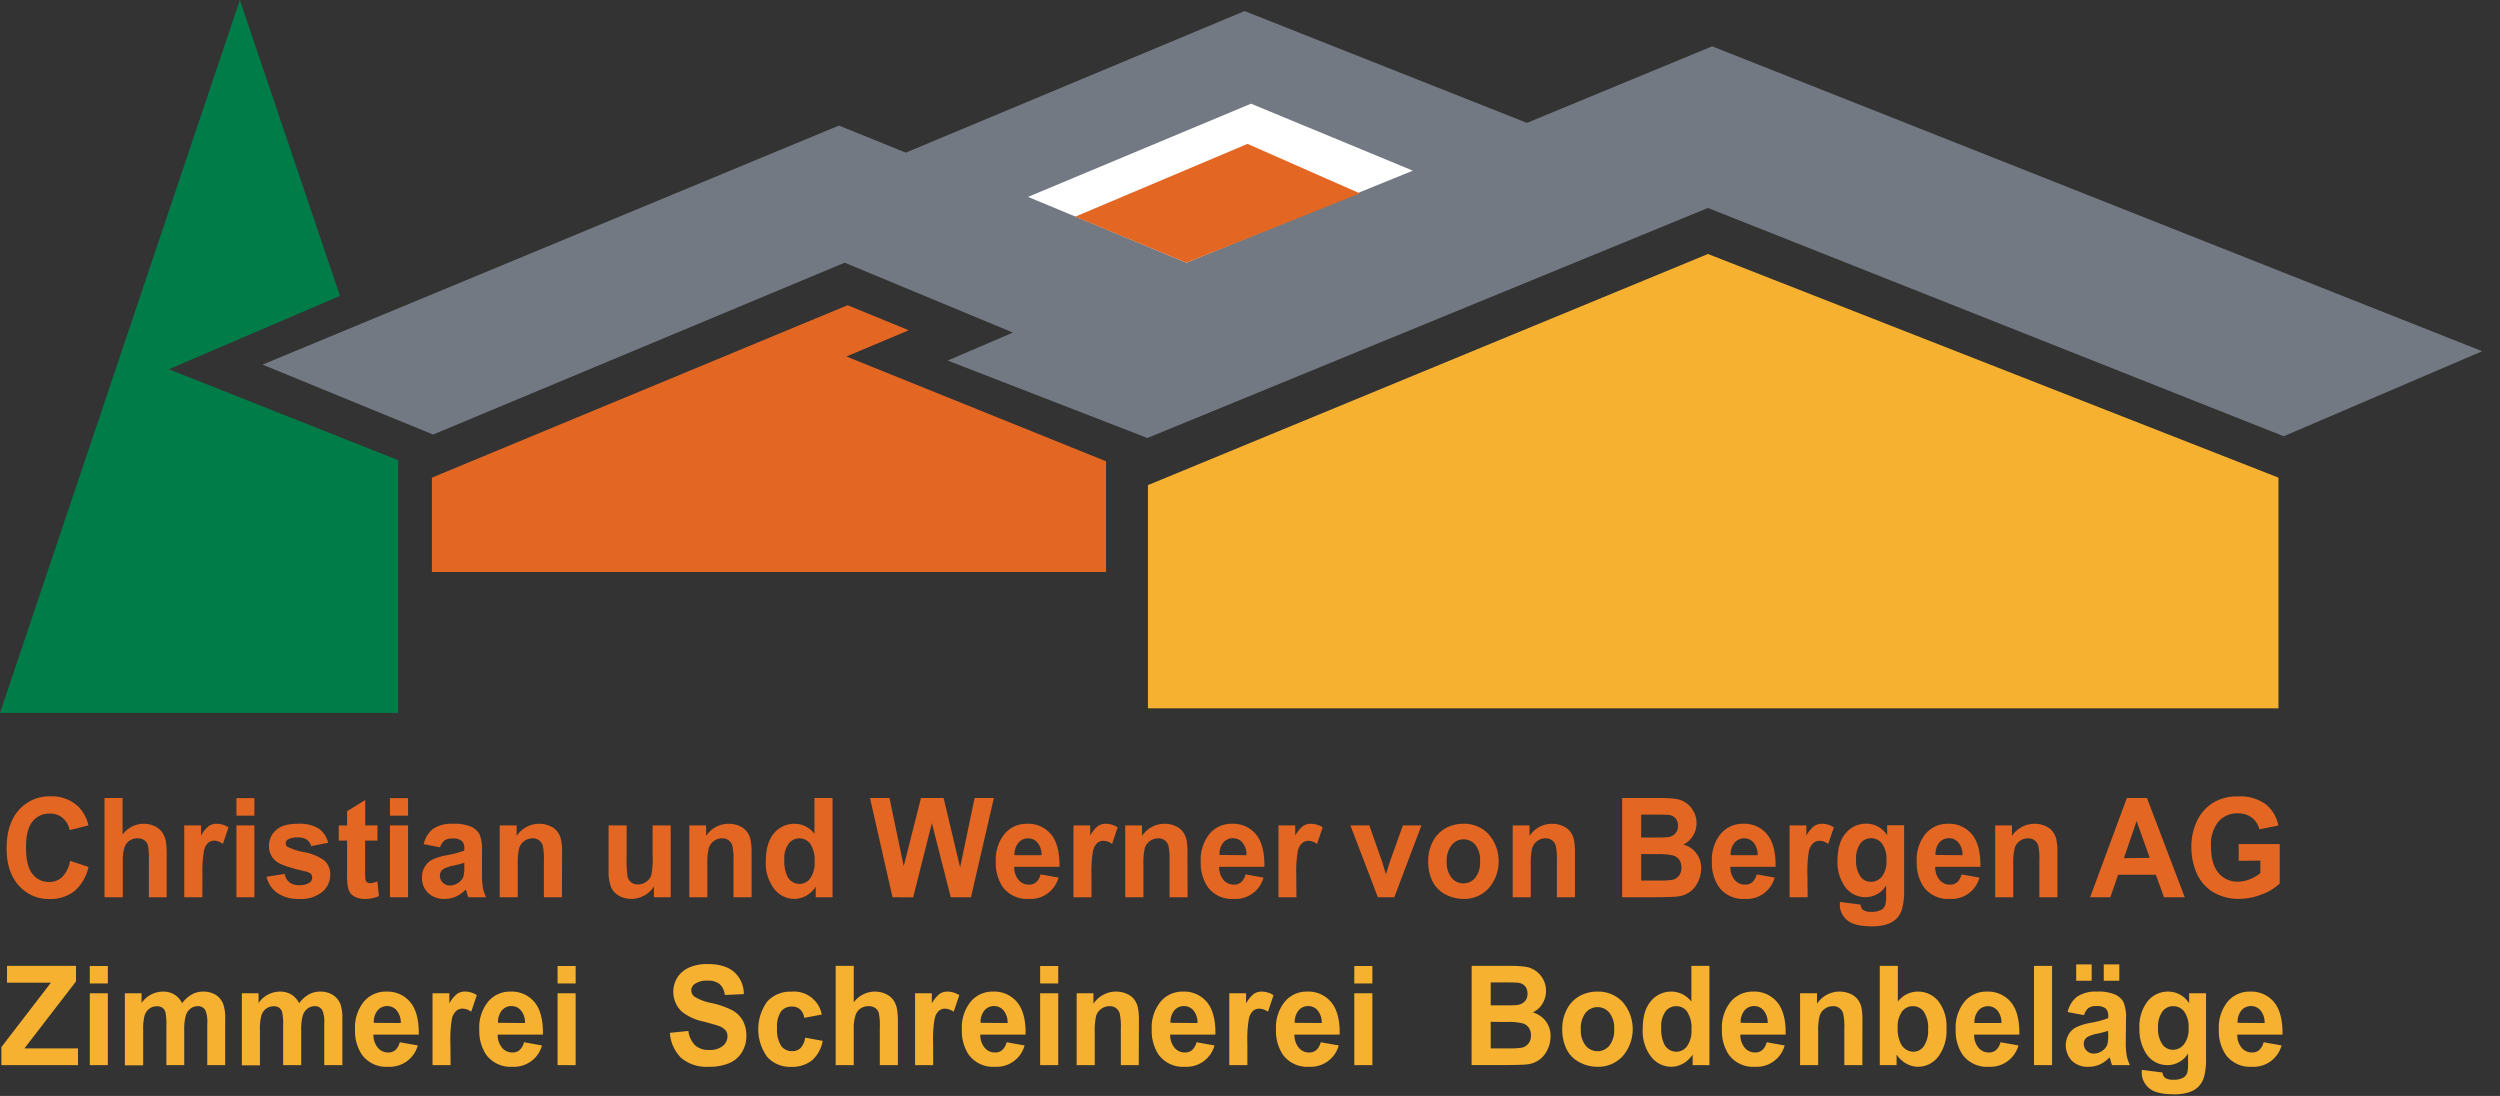 <svg id="Ebene_1" data-name="Ebene 1" xmlns="http://www.w3.org/2000/svg" viewBox="0 0 571 250.31"><rect x="0" y="0" width="571" height="250.31" fill="#333333" stroke="none"/><defs><style>.cls-1{fill:#737982;}.cls-2{fill:#fff;}.cls-3{fill:#007c49;}.cls-4{fill:#f7b130;}.cls-5{fill:#e36622;}</style></defs><polygon class="cls-1" points="206.88 34.86 191.61 28.68 59.96 83.28 98.92 99.25 192.92 60 231.35 75.96 216.45 82.35 262.06 100.04 390.1 47.5 521.6 99.64 566.93 80.22 391.05 10.58 348.75 28.07 284.26 2.53 206.88 34.86"/><polygon class="cls-2" points="285.73 23.68 234.8 44.97 270.97 60 322.69 38.98 285.73 23.68"/><polygon class="cls-3" points="54.78 0 0 162.84 90.94 162.84 90.94 105.1 38.56 84.34 77.65 67.58 54.78 0"/><polygon class="cls-4" points="262.46 110.69 262.19 110.78 262.19 161.78 520.4 161.78 520.4 109.09 390.1 58.01 262.46 110.69"/><polygon class="cls-5" points="270.97 60 310.59 44.17 284.93 32.86 245.57 49.49 270.97 60"/><polygon class="cls-5" points="252.62 130.65 252.62 105.36 193.32 81.42 207.55 75.43 193.59 69.71 98.65 109.09 98.65 130.65 252.62 130.65"/><path class="cls-5" d="M16,196.61l4.21,1.4A10,10,0,0,1,17,203.53a8.88,8.88,0,0,1-5.72,1.8,9,9,0,0,1-7-3.09c-1.84-2.05-2.77-4.86-2.77-8.43q0-5.66,2.78-8.79a9.27,9.27,0,0,1,7.3-3.13,8.68,8.68,0,0,1,6.42,2.46,9.07,9.07,0,0,1,2.2,4.17l-4.3,1.08a4.93,4.93,0,0,0-1.59-2.78,4.43,4.43,0,0,0-3-1,4.76,4.76,0,0,0-3.88,1.81c-1,1.2-1.5,3.16-1.5,5.86,0,2.86.49,4.91,1.47,6.12a4.68,4.68,0,0,0,3.82,1.83,4.23,4.23,0,0,0,3-1.16A6.82,6.82,0,0,0,16,196.61Z"/><path class="cls-5" d="M28,182.27v8.34a6,6,0,0,1,4.77-2.46,5.8,5.8,0,0,1,2.57.55,4.37,4.37,0,0,1,1.73,1.43,5.37,5.37,0,0,1,.79,1.91,18.4,18.4,0,0,1,.21,3.27v9.63H34v-8.67a13.18,13.18,0,0,0-.24-3.28,2.19,2.19,0,0,0-.83-1.11,2.57,2.57,0,0,0-1.49-.41,3.3,3.3,0,0,0-1.84.53,3.06,3.06,0,0,0-1.18,1.58,10,10,0,0,0-.37,3.14v8.22H23.87V182.27Z"/><path class="cls-5" d="M46.21,204.94H42.08V188.52h3.84v2.34a6.85,6.85,0,0,1,1.77-2.19,3.12,3.12,0,0,1,1.78-.52,5,5,0,0,1,2.72.82l-1.28,3.79A3.46,3.46,0,0,0,49,192a2.23,2.23,0,0,0-1.47.51,3.47,3.47,0,0,0-.94,1.81,27.14,27.14,0,0,0-.35,5.51Z"/><path class="cls-5" d="M54,186.3v-4H58.1v4Zm0,18.64V188.52H58.1v16.42Z"/><path class="cls-5" d="M60.87,200.26l4.14-.67a3.25,3.25,0,0,0,1.08,1.93,3.46,3.46,0,0,0,2.26.65,4,4,0,0,0,2.41-.61,1.42,1.42,0,0,0,.54-1.16,1.17,1.17,0,0,0-.29-.82,3.25,3.25,0,0,0-1.38-.58c-3.33-.77-5.44-1.47-6.34-2.12a4.28,4.28,0,0,1-1.85-3.69,4.66,4.66,0,0,1,1.61-3.59c1.06-1,2.72-1.45,5-1.45a8.34,8.34,0,0,1,4.76,1.1,5.58,5.58,0,0,1,2.14,3.24l-3.89.76a2.54,2.54,0,0,0-1-1.47,3.3,3.3,0,0,0-2-.51,4.29,4.29,0,0,0-2.33.48,1,1,0,0,0-.47.88,1,1,0,0,0,.41.79,14.68,14.68,0,0,0,3.85,1.22,11.13,11.13,0,0,1,4.61,1.94,4.12,4.12,0,0,1,1.29,3.23,5,5,0,0,1-1.79,3.88,7.66,7.66,0,0,1-5.3,1.62,8.36,8.36,0,0,1-5-1.36A6.28,6.28,0,0,1,60.87,200.26Z"/><path class="cls-5" d="M86.21,188.52V192H83.39v6.61a18.08,18.08,0,0,0,.08,2.34.91.91,0,0,0,.37.55,1.08,1.08,0,0,0,.69.22,5,5,0,0,0,1.66-.42l.36,3.37a7.75,7.75,0,0,1-3.26.65,5,5,0,0,1-2-.39,3,3,0,0,1-1.31-1,4.18,4.18,0,0,1-.58-1.7,21.85,21.85,0,0,1-.13-3.06V192h-1.9v-3.47h1.9v-3.26l4.14-2.54v5.8Z"/><path class="cls-5" d="M89.07,186.3v-4H93.2v4Zm0,18.64V188.52H93.2v16.42Z"/><path class="cls-5" d="M100.52,193.53l-3.75-.71a6.2,6.2,0,0,1,2.17-3.53,7.69,7.69,0,0,1,4.59-1.14,9.4,9.4,0,0,1,4.11.69,4.13,4.13,0,0,1,1.9,1.75,9.29,9.29,0,0,1,.55,3.88l0,5.07a18.78,18.78,0,0,0,.2,3.2,9.66,9.66,0,0,0,.74,2.2h-4.08c-.11-.29-.24-.72-.4-1.28q-.11-.39-.15-.51a7.4,7.4,0,0,1-2.26,1.62,6.2,6.2,0,0,1-2.57.54,5.19,5.19,0,0,1-3.8-1.37,4.73,4.73,0,0,1-1.39-3.48A4.81,4.81,0,0,1,97,198a4.26,4.26,0,0,1,1.77-1.67,13.67,13.67,0,0,1,3.28-1,20.74,20.74,0,0,0,4-1.07v-.43a2.31,2.31,0,0,0-.59-1.78,3.35,3.35,0,0,0-2.22-.54,2.85,2.85,0,0,0-1.71.46A3.09,3.09,0,0,0,100.52,193.53Zm5.52,3.53c-.53.18-1.37.4-2.51.66a7.24,7.24,0,0,0-2.25.76,1.83,1.83,0,0,0-.81,1.53,2.25,2.25,0,0,0,2.29,2.24,3.47,3.47,0,0,0,2.13-.77,2.73,2.73,0,0,0,1-1.44,9.52,9.52,0,0,0,.16-2.12Z"/><path class="cls-5" d="M128.35,204.94h-4.13v-8.38a13.51,13.51,0,0,0-.26-3.44,2.32,2.32,0,0,0-2.29-1.65,3.22,3.22,0,0,0-1.93.62,3.13,3.13,0,0,0-1.16,1.64,14.39,14.39,0,0,0-.32,3.77v7.44h-4.13V188.52H118v2.41a6.16,6.16,0,0,1,5.14-2.78,5.81,5.81,0,0,1,2.49.52,4.14,4.14,0,0,1,1.72,1.32,4.91,4.91,0,0,1,.8,1.82,13.74,13.74,0,0,1,.23,2.93Z"/><path class="cls-5" d="M149.36,204.94v-2.46a6.1,6.1,0,0,1-2.24,2.07,6,6,0,0,1-2.93.76,5.53,5.53,0,0,1-2.82-.72,4.22,4.22,0,0,1-1.81-2,9.61,9.61,0,0,1-.56-3.64V188.52h4.13v7.55a22,22,0,0,0,.23,4.24,2.35,2.35,0,0,0,.83,1.24,2.47,2.47,0,0,0,1.52.45,3.12,3.12,0,0,0,1.9-.61,3.08,3.08,0,0,0,1.15-1.51,19,19,0,0,0,.3-4.43v-6.93h4.13v16.42Z"/><path class="cls-5" d="M171.66,204.94h-4.13v-8.38a13.35,13.35,0,0,0-.27-3.44,2.31,2.31,0,0,0-.86-1.21,2.34,2.34,0,0,0-1.43-.44,3.21,3.21,0,0,0-1.92.62,3.09,3.09,0,0,0-1.17,1.64,14.85,14.85,0,0,0-.32,3.77v7.44h-4.12V188.52h3.83v2.41a6.16,6.16,0,0,1,5.14-2.78,5.89,5.89,0,0,1,2.5.52,4.17,4.17,0,0,1,1.71,1.32,4.77,4.77,0,0,1,.81,1.82,14.43,14.43,0,0,1,.23,2.93Z"/><path class="cls-5" d="M190.15,204.94h-3.84v-2.41a6.22,6.22,0,0,1-2.25,2.1,5.65,5.65,0,0,1-2.62.68,5.84,5.84,0,0,1-4.61-2.28,9.64,9.64,0,0,1-1.91-6.36q0-4.17,1.86-6.35a6,6,0,0,1,4.72-2.17,5.71,5.71,0,0,1,4.52,2.29v-8.17h4.13Zm-11-8.57a7.89,7.89,0,0,0,.69,3.81,3.11,3.11,0,0,0,2.79,1.7,3,3,0,0,0,2.43-1.27,6.2,6.2,0,0,0,1-3.82,6.74,6.74,0,0,0-1-4.07,3.09,3.09,0,0,0-4.95,0A5.78,5.78,0,0,0,179.13,196.37Z"/><path class="cls-5" d="M203.85,204.94l-5.14-22.67h4.45l3.25,15.57,3.94-15.57h5.17l3.77,15.84,3.31-15.84H227l-5.23,22.67h-4.62L212.84,188l-4.27,16.95Z"/><path class="cls-5" d="M237.66,199.71l4.11.73a6.61,6.61,0,0,1-6.79,4.87,6.83,6.83,0,0,1-6-2.8,9.73,9.73,0,0,1-1.54-5.65,9.38,9.38,0,0,1,2-6.4,6.54,6.54,0,0,1,5.13-2.31,6.74,6.74,0,0,1,5.49,2.42q2,2.42,1.93,7.41H231.65a4.53,4.53,0,0,0,1,3,3,3,0,0,0,2.38,1.07,2.46,2.46,0,0,0,1.63-.55A3.51,3.51,0,0,0,237.66,199.71Zm.23-4.38a4.4,4.4,0,0,0-.92-2.88,2.88,2.88,0,0,0-4.38.06,4.14,4.14,0,0,0-.87,2.82Z"/><path class="cls-5" d="M249.3,204.94h-4.12V188.52H249v2.34a7,7,0,0,1,1.77-2.19,3.12,3.12,0,0,1,1.78-.52,5,5,0,0,1,2.72.82L254,192.76a3.46,3.46,0,0,0-1.94-.72,2.18,2.18,0,0,0-1.46.51,3.4,3.4,0,0,0-.95,1.81,27.14,27.14,0,0,0-.35,5.51Z"/><path class="cls-5" d="M271.25,204.94h-4.13v-8.38a14,14,0,0,0-.26-3.44,2.42,2.42,0,0,0-.86-1.21,2.39,2.39,0,0,0-1.44-.44,3.21,3.21,0,0,0-1.92.62,3.09,3.09,0,0,0-1.17,1.64,15,15,0,0,0-.31,3.77v7.44H257V188.52h3.83v2.41a6.17,6.17,0,0,1,5.15-2.78,5.81,5.81,0,0,1,2.49.52,4,4,0,0,1,1.71,1.32,4.77,4.77,0,0,1,.81,1.82,14.43,14.43,0,0,1,.23,2.93Z"/><path class="cls-5" d="M284.47,199.71l4.11.73a6.59,6.59,0,0,1-6.79,4.87,6.83,6.83,0,0,1-6-2.8,9.73,9.73,0,0,1-1.54-5.65,9.38,9.38,0,0,1,2-6.4,6.52,6.52,0,0,1,5.12-2.31,6.76,6.76,0,0,1,5.5,2.42q2,2.42,1.92,7.41H278.46a4.53,4.53,0,0,0,1,3,3,3,0,0,0,2.38,1.07,2.44,2.44,0,0,0,1.63-.55A3.44,3.44,0,0,0,284.47,199.71Zm.23-4.38a4.3,4.3,0,0,0-.92-2.88,2.79,2.79,0,0,0-2.14-1,2.82,2.82,0,0,0-2.24,1,4.09,4.09,0,0,0-.86,2.82Z"/><path class="cls-5" d="M296.11,204.94H292V188.52h3.83v2.34a7.13,7.13,0,0,1,1.77-2.19,3.16,3.16,0,0,1,1.79-.52,5,5,0,0,1,2.72.82l-1.29,3.79a3.46,3.46,0,0,0-1.93-.72,2.19,2.19,0,0,0-1.47.51,3.47,3.47,0,0,0-1,1.81,27.14,27.14,0,0,0-.35,5.51Z"/><path class="cls-5" d="M314.71,204.94l-6.28-16.42h4.33l2.94,8.38.85,2.8c.23-.71.37-1.18.43-1.41.13-.46.28-.93.44-1.39l3-8.38h4.24l-6.2,16.42Z"/><path class="cls-5" d="M326.2,196.5a9.3,9.3,0,0,1,1-4.19,7.19,7.19,0,0,1,2.88-3.09,8.17,8.17,0,0,1,4.15-1.07,7.56,7.56,0,0,1,5.8,2.42,9.44,9.44,0,0,1,0,12.29,7.48,7.48,0,0,1-5.74,2.45,8.71,8.71,0,0,1-4.1-1,6.84,6.84,0,0,1-3-3A10.45,10.45,0,0,1,326.2,196.5Zm4.23.23a5.64,5.64,0,0,0,1.1,3.74,3.49,3.49,0,0,0,5.43,0,5.69,5.69,0,0,0,1.09-3.77A5.59,5.59,0,0,0,337,193a3.49,3.49,0,0,0-5.43,0A5.64,5.64,0,0,0,330.43,196.73Z"/><path class="cls-5" d="M359.72,204.94h-4.13v-8.38a13.51,13.51,0,0,0-.26-3.44,2.42,2.42,0,0,0-.86-1.21,2.36,2.36,0,0,0-1.43-.44,3.22,3.22,0,0,0-1.93.62,3.13,3.13,0,0,0-1.16,1.64,14.39,14.39,0,0,0-.32,3.77v7.44H345.5V188.52h3.84v2.41a6.16,6.16,0,0,1,5.14-2.78,5.81,5.81,0,0,1,2.49.52,4.14,4.14,0,0,1,1.72,1.32,4.91,4.91,0,0,1,.8,1.82,14.43,14.43,0,0,1,.23,2.93Z"/><path class="cls-5" d="M370.5,182.27h8.61a23.38,23.38,0,0,1,3.81.23,5.49,5.49,0,0,1,2.25.93,5.78,5.78,0,0,1,1.65,1.9,5.35,5.35,0,0,1,.67,2.65,5.41,5.41,0,0,1-.82,2.92,5.15,5.15,0,0,1-2.21,2,5.44,5.44,0,0,1,4.08,5.47,7,7,0,0,1-.68,3,6,6,0,0,1-1.87,2.33,6,6,0,0,1-2.91,1.07c-.73.09-2.47.14-5.25.16H370.5Zm4.35,3.78v5.24h2.85c1.7,0,2.75,0,3.16-.08a2.82,2.82,0,0,0,1.76-.81,2.49,2.49,0,0,0,.63-1.77,2.56,2.56,0,0,0-.55-1.71,2.44,2.44,0,0,0-1.63-.8c-.44-.05-1.67-.07-3.72-.07Zm0,9v6.06h4a19,19,0,0,0,3-.14,2.66,2.66,0,0,0,1.58-.9,2.92,2.92,0,0,0,.61-1.93,3.08,3.08,0,0,0-.47-1.73,2.76,2.76,0,0,0-1.36-1,14.42,14.42,0,0,0-3.86-.32Z"/><path class="cls-5" d="M401.22,199.71l4.11.73a6.59,6.59,0,0,1-6.79,4.87,6.83,6.83,0,0,1-6-2.8,9.73,9.73,0,0,1-1.54-5.65,9.38,9.38,0,0,1,2-6.4,6.52,6.52,0,0,1,5.12-2.31,6.74,6.74,0,0,1,5.5,2.42q2,2.42,1.92,7.41H395.21a4.53,4.53,0,0,0,1,3,3,3,0,0,0,2.38,1.07,2.44,2.44,0,0,0,1.63-.55A3.51,3.51,0,0,0,401.22,199.71Zm.23-4.38a4.4,4.4,0,0,0-.92-2.88,2.88,2.88,0,0,0-4.38.06,4.19,4.19,0,0,0-.87,2.82Z"/><path class="cls-5" d="M412.87,204.94h-4.13V188.52h3.83v2.34a7.13,7.13,0,0,1,1.77-2.19,3.13,3.13,0,0,1,1.79-.52,5,5,0,0,1,2.72.82l-1.28,3.79a3.49,3.49,0,0,0-1.94-.72,2.19,2.19,0,0,0-1.47.51,3.47,3.47,0,0,0-1,1.81,27.4,27.4,0,0,0-.34,5.51Z"/><path class="cls-5" d="M420.24,206l4.72.61a1.73,1.73,0,0,0,.54,1.19,3,3,0,0,0,1.85.46,4.59,4.59,0,0,0,2.42-.51,2,2,0,0,0,.83-1.1,7.17,7.17,0,0,0,.19-2v-2.4a5.51,5.51,0,0,1-4.67,2.66,5.66,5.66,0,0,1-5-2.8,9.87,9.87,0,0,1-1.44-5.5c0-2.75.63-4.86,1.88-6.31a6,6,0,0,1,4.7-2.18,5.63,5.63,0,0,1,4.77,2.67v-2.3h3.87v14.73a15.55,15.55,0,0,1-.46,4.35,5.41,5.41,0,0,1-1.28,2.26,5.66,5.66,0,0,1-2.2,1.28,11,11,0,0,1-3.47.46c-2.64,0-4.52-.47-5.62-1.42a4.59,4.59,0,0,1-1.66-3.63C420.23,206.41,420.23,206.23,420.24,206Zm3.69-9.63a6.18,6.18,0,0,0,1,3.83,2.91,2.91,0,0,0,2.37,1.21,3.22,3.22,0,0,0,2.56-1.24,5.66,5.66,0,0,0,1-3.69,5.94,5.94,0,0,0-1-3.79,3.11,3.11,0,0,0-2.52-1.24,3,3,0,0,0-2.45,1.22A5.91,5.91,0,0,0,423.93,196.39Z"/><path class="cls-5" d="M448,199.71l4.11.73a6.59,6.59,0,0,1-6.78,4.87,6.83,6.83,0,0,1-6-2.8,9.73,9.73,0,0,1-1.55-5.65,9.38,9.38,0,0,1,2-6.4,6.53,6.53,0,0,1,5.13-2.31,6.74,6.74,0,0,1,5.49,2.42q2,2.42,1.93,7.41H442a4.48,4.48,0,0,0,1,3,3,3,0,0,0,2.39,1.07,2.43,2.43,0,0,0,1.62-.55A3.37,3.37,0,0,0,448,199.71Zm.24-4.38a4.35,4.35,0,0,0-.93-2.88,2.79,2.79,0,0,0-2.14-1,2.83,2.83,0,0,0-2.24,1,4.19,4.19,0,0,0-.86,2.82Z"/><path class="cls-5" d="M469.92,204.94h-4.13v-8.38a13.51,13.51,0,0,0-.26-3.44,2.42,2.42,0,0,0-.86-1.21,2.39,2.39,0,0,0-1.44-.44,3.21,3.21,0,0,0-1.92.62,3,3,0,0,0-1.16,1.64,14.39,14.39,0,0,0-.32,3.77v7.44H455.7V188.52h3.83v2.41a6.17,6.17,0,0,1,5.15-2.78,5.85,5.85,0,0,1,2.49.52,4,4,0,0,1,1.71,1.32,4.77,4.77,0,0,1,.81,1.82,14.43,14.43,0,0,1,.23,2.93Z"/><path class="cls-5" d="M499,204.94h-4.73l-1.88-5.15h-8.61L482,204.94h-4.62l8.39-22.67h4.6Zm-8-9-3-8.41L485.11,196Z"/><path class="cls-5" d="M511.32,196.61v-3.82h9.37v9a11.7,11.7,0,0,1-4,2.45,13.9,13.9,0,0,1-5.25,1.06,11.26,11.26,0,0,1-5.89-1.5,9.3,9.3,0,0,1-3.78-4.26,14.43,14.43,0,0,1-1.26-6,13.58,13.58,0,0,1,1.41-6.29,9.75,9.75,0,0,1,4.13-4.23,10.71,10.71,0,0,1,5.16-1.12,9.94,9.94,0,0,1,6.26,1.77,8.06,8.06,0,0,1,2.9,4.89l-4.32.85a4.82,4.82,0,0,0-1.71-2.64,5,5,0,0,0-3.13-1,5.74,5.74,0,0,0-4.54,1.9,8.31,8.31,0,0,0-1.68,5.65q0,4,1.7,6.05a5.6,5.6,0,0,0,4.47,2,7.12,7.12,0,0,0,2.74-.57,9.44,9.44,0,0,0,2.36-1.37v-2.87Z"/><path class="cls-4" d="M.32,243.27v-4.12l11.31-14.71H1.6v-3.83H17.36v3.55L5.57,239.46H17.82v3.81Z"/><path class="cls-4" d="M20.51,224.63v-4h4.12v4Zm0,18.64V226.86h4.12v16.41Z"/><path class="cls-4" d="M28.52,226.86h3.81v2.23a6,6,0,0,1,4.86-2.61,5,5,0,0,1,2.6.65,4.86,4.86,0,0,1,1.81,2,7.29,7.29,0,0,1,2.21-2,5.31,5.31,0,0,1,2.55-.65,5.41,5.41,0,0,1,2.9.74A4.37,4.37,0,0,1,51,229.37a9.69,9.69,0,0,1,.43,3.41v10.49H47.34v-9.38a7.16,7.16,0,0,0-.43-3.15,1.91,1.91,0,0,0-1.76-.93,2.71,2.71,0,0,0-1.63.55,3.1,3.1,0,0,0-1.1,1.64,12,12,0,0,0-.34,3.39v7.88H38v-9a13.05,13.05,0,0,0-.22-3.1,1.9,1.9,0,0,0-.68-1,2.06,2.06,0,0,0-1.25-.34,2.88,2.88,0,0,0-1.72.54,3,3,0,0,0-1.1,1.56,12.22,12.22,0,0,0-.33,3.39v8H28.52Z"/><path class="cls-4" d="M55.24,226.86h3.81v2.23a6,6,0,0,1,4.86-2.61,5,5,0,0,1,2.6.65,4.86,4.86,0,0,1,1.81,2,7.2,7.2,0,0,1,2.22-2,5.25,5.25,0,0,1,2.54-.65,5.41,5.41,0,0,1,2.9.74,4.37,4.37,0,0,1,1.78,2.15,9.69,9.69,0,0,1,.43,3.41v10.49H74.06v-9.38a7.16,7.16,0,0,0-.43-3.15,1.91,1.91,0,0,0-1.76-.93,2.71,2.71,0,0,0-1.63.55,3.15,3.15,0,0,0-1.1,1.64,12,12,0,0,0-.34,3.39v7.88H64.67v-9a13.05,13.05,0,0,0-.22-3.1,1.9,1.9,0,0,0-.68-1,2.06,2.06,0,0,0-1.25-.34,2.9,2.9,0,0,0-1.72.54,3,3,0,0,0-1.1,1.56,12.22,12.22,0,0,0-.33,3.39v8H55.24Z"/><path class="cls-4" d="M91.3,238.05l4.12.73a6.64,6.64,0,0,1-6.79,4.87,6.85,6.85,0,0,1-6-2.8,9.76,9.76,0,0,1-1.54-5.66,9.37,9.37,0,0,1,2-6.39,6.5,6.5,0,0,1,5.13-2.32,6.77,6.77,0,0,1,5.49,2.42c1.34,1.62,2,4.09,1.93,7.41H85.3a4.52,4.52,0,0,0,1,3,3,3,0,0,0,2.38,1.08,2.42,2.42,0,0,0,1.62-.56A3.38,3.38,0,0,0,91.3,238.05Zm.24-4.39a4.32,4.32,0,0,0-.93-2.87,2.74,2.74,0,0,0-2.14-1,2.79,2.79,0,0,0-2.23,1,4.14,4.14,0,0,0-.87,2.82Z"/><path class="cls-4" d="M102.92,243.27H98.79V226.86h3.84v2.33A6.79,6.79,0,0,1,104.4,227a3.13,3.13,0,0,1,1.78-.53,5,5,0,0,1,2.72.82l-1.28,3.79a3.52,3.52,0,0,0-1.94-.71,2.23,2.23,0,0,0-1.46.5,3.44,3.44,0,0,0-1,1.82,27,27,0,0,0-.35,5.5Z"/><path class="cls-4" d="M119.68,238.05l4.11.73a6.62,6.62,0,0,1-6.78,4.87,6.88,6.88,0,0,1-6-2.8,9.83,9.83,0,0,1-1.54-5.66,9.37,9.37,0,0,1,2-6.39,6.5,6.5,0,0,1,5.13-2.32,6.77,6.77,0,0,1,5.49,2.42q2,2.43,1.92,7.41H113.67a4.57,4.57,0,0,0,1,3,3.05,3.05,0,0,0,2.38,1.08,2.44,2.44,0,0,0,1.63-.56A3.45,3.45,0,0,0,119.68,238.05Zm.24-4.39a4.32,4.32,0,0,0-.93-2.87,2.75,2.75,0,0,0-2.14-1,2.82,2.82,0,0,0-2.24,1,4.19,4.19,0,0,0-.86,2.82Z"/><path class="cls-4" d="M127.35,224.63v-4h4.13v4Zm0,18.64V226.86h4.13v16.41Z"/><path class="cls-4" d="M153,235.9l4.23-.43a5.5,5.5,0,0,0,1.55,3.29,4.54,4.54,0,0,0,3.15,1.05,4.7,4.7,0,0,0,3.17-.93,2.85,2.85,0,0,0,1.06-2.19,2.13,2.13,0,0,0-.45-1.37,3.55,3.55,0,0,0-1.56-1q-.76-.28-3.48-1a11.66,11.66,0,0,1-4.91-2.24,6.2,6.2,0,0,1-1.05-7.81,6,6,0,0,1,2.69-2.29,10.22,10.22,0,0,1,4.24-.79q4,0,6.1,1.87a6.75,6.75,0,0,1,2.15,5l-4.35.19a3.88,3.88,0,0,0-1.19-2.5,4.17,4.17,0,0,0-2.76-.77,4.73,4.73,0,0,0-3,.82,1.68,1.68,0,0,0-.69,1.41,1.77,1.77,0,0,0,.64,1.37,11.05,11.05,0,0,0,4,1.52,20.18,20.18,0,0,1,4.69,1.63,6.19,6.19,0,0,1,2.38,2.3,7.07,7.07,0,0,1,.86,3.61,6.88,6.88,0,0,1-1,3.65,6.21,6.21,0,0,1-2.91,2.53,11.64,11.64,0,0,1-4.68.83,9,9,0,0,1-6.28-2A8.87,8.87,0,0,1,153,235.9Z"/><path class="cls-4" d="M187.75,231.71l-4.07.77a3.2,3.2,0,0,0-.93-1.93,2.76,2.76,0,0,0-1.89-.65A3,3,0,0,0,178.4,231a6,6,0,0,0-.92,3.75,6.92,6.92,0,0,0,.93,4.13,3,3,0,0,0,2.51,1.2,2.69,2.69,0,0,0,1.92-.7A4.3,4.3,0,0,0,183.9,237l4,.73a7.63,7.63,0,0,1-2.42,4.44,7.29,7.29,0,0,1-4.8,1.5,7,7,0,0,1-5.46-2.28,10.8,10.8,0,0,1,0-12.62,7.06,7.06,0,0,1,5.52-2.27,6.43,6.43,0,0,1,6.95,5.23Z"/><path class="cls-4" d="M195,220.61v8.33a6,6,0,0,1,4.78-2.46,5.87,5.87,0,0,1,2.57.56,4.24,4.24,0,0,1,1.72,1.42,5.24,5.24,0,0,1,.79,1.92,17.17,17.17,0,0,1,.22,3.26v9.63h-4.13V234.6a13.29,13.29,0,0,0-.24-3.28,2.07,2.07,0,0,0-.83-1.1,2.5,2.5,0,0,0-1.49-.41,3.29,3.29,0,0,0-1.83.52,3,3,0,0,0-1.18,1.59,9.87,9.87,0,0,0-.38,3.13v8.22h-4.13V220.61Z"/><path class="cls-4" d="M213.14,243.27H209V226.86h3.83v2.33a7.06,7.06,0,0,1,1.77-2.18,3.14,3.14,0,0,1,1.79-.53,5,5,0,0,1,2.71.82l-1.28,3.79a3.51,3.51,0,0,0-1.93-.71,2.24,2.24,0,0,0-1.47.5,3.51,3.51,0,0,0-.95,1.82,27,27,0,0,0-.35,5.5Z"/><path class="cls-4" d="M229.9,238.05l4.12.73a6.64,6.64,0,0,1-6.79,4.87,6.85,6.85,0,0,1-6-2.8,9.76,9.76,0,0,1-1.54-5.66,9.37,9.37,0,0,1,2-6.39,6.5,6.5,0,0,1,5.13-2.32,6.77,6.77,0,0,1,5.49,2.42c1.34,1.62,2,4.09,1.93,7.41H223.9a4.52,4.52,0,0,0,1,3,3,3,0,0,0,2.38,1.08,2.46,2.46,0,0,0,1.63-.56A3.44,3.44,0,0,0,229.9,238.05Zm.24-4.39a4.32,4.32,0,0,0-.93-2.87,2.74,2.74,0,0,0-2.14-1,2.79,2.79,0,0,0-2.23,1,4.14,4.14,0,0,0-.87,2.82Z"/><path class="cls-4" d="M237.57,224.63v-4h4.13v4Zm0,18.64V226.86h4.13v16.41Z"/><path class="cls-4" d="M260.09,243.27H256V234.9a14.12,14.12,0,0,0-.26-3.45,2.47,2.47,0,0,0-.86-1.21,2.38,2.38,0,0,0-1.44-.43,3.15,3.15,0,0,0-1.92.62,3.07,3.07,0,0,0-1.17,1.63,15,15,0,0,0-.31,3.78v7.43h-4.13V226.86h3.83v2.4a6.17,6.17,0,0,1,5.14-2.78,6,6,0,0,1,2.5.52,4.2,4.2,0,0,1,1.71,1.32,4.89,4.89,0,0,1,.81,1.83,14.32,14.32,0,0,1,.23,2.92Z"/><path class="cls-4" d="M273.28,238.05l4.11.73a6.62,6.62,0,0,1-6.79,4.87,6.85,6.85,0,0,1-6-2.8,9.76,9.76,0,0,1-1.54-5.66,9.37,9.37,0,0,1,2-6.39,6.5,6.5,0,0,1,5.12-2.32,6.79,6.79,0,0,1,5.5,2.42q2,2.43,1.92,7.41H267.27a4.52,4.52,0,0,0,1,3,3.05,3.05,0,0,0,2.38,1.08,2.46,2.46,0,0,0,1.63-.56A3.52,3.52,0,0,0,273.28,238.05Zm.23-4.39a4.38,4.38,0,0,0-.92-2.87,2.76,2.76,0,0,0-2.15-1,2.8,2.8,0,0,0-2.23,1,4.14,4.14,0,0,0-.87,2.82Z"/><path class="cls-4" d="M284.9,243.27h-4.13V226.86h3.83v2.33a7.06,7.06,0,0,1,1.77-2.18,3.16,3.16,0,0,1,1.79-.53,5,5,0,0,1,2.71.82l-1.27,3.79a3.54,3.54,0,0,0-1.94-.71,2.24,2.24,0,0,0-1.47.5,3.51,3.51,0,0,0-.95,1.82,27.21,27.21,0,0,0-.34,5.5Z"/><path class="cls-4" d="M301.65,238.05l4.12.73a6.64,6.64,0,0,1-6.79,4.87,6.85,6.85,0,0,1-6-2.8,9.76,9.76,0,0,1-1.54-5.66,9.32,9.32,0,0,1,2-6.39,6.48,6.48,0,0,1,5.12-2.32,6.77,6.77,0,0,1,5.49,2.42c1.34,1.62,2,4.09,1.93,7.41H295.65a4.52,4.52,0,0,0,1,3A3,3,0,0,0,299,240.4a2.47,2.47,0,0,0,1.64-.56A3.51,3.51,0,0,0,301.65,238.05Zm.24-4.39a4.32,4.32,0,0,0-.93-2.87,2.74,2.74,0,0,0-2.14-1,2.8,2.8,0,0,0-2.23,1,4.14,4.14,0,0,0-.87,2.82Z"/><path class="cls-4" d="M309.32,224.63v-4h4.13v4Zm0,18.64V226.86h4.13v16.41Z"/><path class="cls-4" d="M336.13,220.61h8.61a23.72,23.72,0,0,1,3.81.22,5.37,5.37,0,0,1,2.25.94,5.64,5.64,0,0,1,1.65,1.89,5.34,5.34,0,0,1,.66,2.65,5.49,5.49,0,0,1-.81,2.92,5.14,5.14,0,0,1-2.21,2,5.65,5.65,0,0,1,3,2.06,5.58,5.58,0,0,1,1.06,3.41,7,7,0,0,1-.69,3,5.69,5.69,0,0,1-4.77,3.41c-.73.08-2.48.14-5.25.15h-7.33Zm4.35,3.77v5.24h2.85c1.69,0,2.75,0,3.16-.08a2.79,2.79,0,0,0,1.75-.81,2.44,2.44,0,0,0,.64-1.77,2.56,2.56,0,0,0-.55-1.71,2.42,2.42,0,0,0-1.64-.79c-.43-.06-1.67-.08-3.71-.08Zm0,9v6.07h4a19.11,19.11,0,0,0,3-.14,2.67,2.67,0,0,0,1.57-.91,2.86,2.86,0,0,0,.62-1.92,3,3,0,0,0-.48-1.73,2.64,2.64,0,0,0-1.35-1,14,14,0,0,0-3.86-.33Z"/><path class="cls-4" d="M356.82,234.83a9.22,9.22,0,0,1,1-4.19,7.17,7.17,0,0,1,2.87-3.09,8.2,8.2,0,0,1,4.15-1.07,7.62,7.62,0,0,1,5.81,2.42,9.47,9.47,0,0,1,0,12.29,7.51,7.51,0,0,1-5.75,2.46,8.59,8.59,0,0,1-4.09-1,6.74,6.74,0,0,1-3-3A10.32,10.32,0,0,1,356.82,234.83Zm4.24.23a5.63,5.63,0,0,0,1.1,3.75,3.5,3.5,0,0,0,5.43,0,5.74,5.74,0,0,0,1.09-3.78,5.6,5.6,0,0,0-1.09-3.71,3.49,3.49,0,0,0-5.43,0A5.6,5.6,0,0,0,361.06,235.06Z"/><path class="cls-4" d="M390.43,243.27H386.6v-2.41a6.25,6.25,0,0,1-2.26,2.1,5.61,5.61,0,0,1-2.62.69,5.81,5.81,0,0,1-4.6-2.29A9.58,9.58,0,0,1,375.2,235c0-2.78.62-4.9,1.87-6.34a5.93,5.93,0,0,1,4.71-2.18,5.78,5.78,0,0,1,4.53,2.29v-8.16h4.12Zm-11-8.56a7.84,7.84,0,0,0,.69,3.8,3.08,3.08,0,0,0,2.79,1.7,3,3,0,0,0,2.42-1.27,6.08,6.08,0,0,0,1-3.81,6.69,6.69,0,0,0-1-4.08,3,3,0,0,0-2.48-1.24,3.06,3.06,0,0,0-2.46,1.22A5.81,5.81,0,0,0,379.42,234.71Z"/><path class="cls-4" d="M403.5,238.05l4.12.73a6.64,6.64,0,0,1-6.79,4.87,6.85,6.85,0,0,1-6-2.8,9.76,9.76,0,0,1-1.54-5.66,9.37,9.37,0,0,1,2-6.39,6.52,6.52,0,0,1,5.13-2.32,6.77,6.77,0,0,1,5.49,2.42c1.34,1.62,2,4.09,1.93,7.41H397.5a4.52,4.52,0,0,0,1,3,3.05,3.05,0,0,0,2.38,1.08,2.44,2.44,0,0,0,1.63-.56A3.44,3.44,0,0,0,403.5,238.05Zm.24-4.39a4.32,4.32,0,0,0-.93-2.87,2.74,2.74,0,0,0-2.14-1,2.8,2.8,0,0,0-2.23,1,4.14,4.14,0,0,0-.87,2.82Z"/><path class="cls-4" d="M425.36,243.27h-4.12V234.9a13.44,13.44,0,0,0-.27-3.45,2.29,2.29,0,0,0-2.29-1.64,3.16,3.16,0,0,0-1.93.62,3.1,3.1,0,0,0-1.16,1.63,14.89,14.89,0,0,0-.32,3.78v7.43h-4.13V226.86H415v2.4a6.16,6.16,0,0,1,5.14-2.78,6,6,0,0,1,2.5.52,4.34,4.34,0,0,1,1.71,1.32,5,5,0,0,1,.81,1.83,14.46,14.46,0,0,1,.22,2.92Z"/><path class="cls-4" d="M429.34,243.27V220.61h4.13v8.16a5.74,5.74,0,0,1,4.52-2.29,6,6,0,0,1,4.72,2.18,9.3,9.3,0,0,1,1.86,6.24,9.79,9.79,0,0,1-1.9,6.47,5.81,5.81,0,0,1-4.62,2.28,5.44,5.44,0,0,1-2.63-.71,6.32,6.32,0,0,1-2.24-2.08v2.41Zm4.1-8.56a7.26,7.26,0,0,0,.76,3.77,3.24,3.24,0,0,0,2.85,1.73,2.87,2.87,0,0,0,2.33-1.23,6.29,6.29,0,0,0,1-3.87,6.66,6.66,0,0,0-1-4.06,3,3,0,0,0-2.48-1.24,3.05,3.05,0,0,0-2.47,1.21A5.83,5.83,0,0,0,433.44,234.71Z"/><path class="cls-4" d="M456.9,238.05l4.11.73a6.64,6.64,0,0,1-6.79,4.87,6.85,6.85,0,0,1-6-2.8,9.76,9.76,0,0,1-1.54-5.66,9.37,9.37,0,0,1,2-6.39,6.5,6.5,0,0,1,5.12-2.32,6.8,6.8,0,0,1,5.5,2.42q2,2.43,1.92,7.41H450.89a4.52,4.52,0,0,0,1,3,3.05,3.05,0,0,0,2.38,1.08,2.44,2.44,0,0,0,1.63-.56A3.45,3.45,0,0,0,456.9,238.05Zm.23-4.39a4.32,4.32,0,0,0-.92-2.87,2.89,2.89,0,0,0-4.38.05,4.09,4.09,0,0,0-.86,2.82Z"/><path class="cls-4" d="M464.57,243.27V220.61h4.12v22.66Z"/><path class="cls-4" d="M476,231.86l-3.75-.71a6.12,6.12,0,0,1,2.17-3.52,7.69,7.69,0,0,1,4.59-1.15,9.4,9.4,0,0,1,4.11.69,4.13,4.13,0,0,1,1.9,1.75,9.31,9.31,0,0,1,.56,3.89l-.05,5.07a17.66,17.66,0,0,0,.2,3.19,9.5,9.5,0,0,0,.74,2.2h-4.08A12.91,12.91,0,0,1,482,242q-.11-.39-.15-.51a7.62,7.62,0,0,1-2.26,1.63,6.2,6.2,0,0,1-2.57.54,5.17,5.17,0,0,1-3.8-1.38,5.12,5.12,0,0,1-.75-6,4.2,4.2,0,0,1,1.77-1.67,13.23,13.23,0,0,1,3.28-1,21.28,21.28,0,0,0,4-1.07v-.43a2.34,2.34,0,0,0-.59-1.79,3.36,3.36,0,0,0-2.22-.53,2.88,2.88,0,0,0-1.72.45A3.19,3.19,0,0,0,476,231.86ZM474.2,224v-3.73h3.54V224Zm7.3,11.44a24.91,24.91,0,0,1-2.51.66,7.24,7.24,0,0,0-2.25.76,1.83,1.83,0,0,0-.81,1.53,2.25,2.25,0,0,0,2.29,2.25,3.42,3.42,0,0,0,2.13-.78,2.73,2.73,0,0,0,1-1.44,8.89,8.89,0,0,0,.16-2.11Zm-1-11.44v-3.73h3.55V224Z"/><path class="cls-4" d="M489.21,244.36l4.71.6a1.71,1.71,0,0,0,.55,1.19,3,3,0,0,0,1.85.46,4.47,4.47,0,0,0,2.42-.51,2.1,2.1,0,0,0,.83-1.09,7.37,7.37,0,0,0,.18-2v-2.39a5.49,5.49,0,0,1-4.66,2.65,5.67,5.67,0,0,1-5-2.79,9.91,9.91,0,0,1-1.44-5.51,9.38,9.38,0,0,1,1.89-6.31,5.94,5.94,0,0,1,4.69-2.18,5.62,5.62,0,0,1,4.77,2.68v-2.3h3.86v14.73a15.55,15.55,0,0,1-.45,4.34,5.35,5.35,0,0,1-1.28,2.26,5.58,5.58,0,0,1-2.19,1.29,11.07,11.07,0,0,1-3.48.46q-4,0-5.63-1.43a4.59,4.59,0,0,1-1.66-3.63C489.19,244.74,489.2,244.56,489.21,244.36Zm3.69-9.64a6.18,6.18,0,0,0,1,3.83,2.92,2.92,0,0,0,2.37,1.22,3.2,3.2,0,0,0,2.55-1.25,5.6,5.6,0,0,0,1.05-3.69,6,6,0,0,0-1-3.79,3.12,3.12,0,0,0-2.53-1.23,3,3,0,0,0-2.44,1.21A5.91,5.91,0,0,0,492.9,234.72Z"/><path class="cls-4" d="M517,238.05l4.11.73a6.62,6.62,0,0,1-6.78,4.87,6.84,6.84,0,0,1-6-2.8,9.76,9.76,0,0,1-1.55-5.66,9.37,9.37,0,0,1,2-6.39,6.5,6.5,0,0,1,5.13-2.32,6.77,6.77,0,0,1,5.49,2.42q2,2.43,1.92,7.41H511a4.46,4.46,0,0,0,1,3,3.05,3.05,0,0,0,2.38,1.08,2.44,2.44,0,0,0,1.63-.56A3.45,3.45,0,0,0,517,238.05Zm.24-4.39a4.32,4.32,0,0,0-.93-2.87,2.75,2.75,0,0,0-2.14-1,2.82,2.82,0,0,0-2.24,1,4.19,4.19,0,0,0-.86,2.82Z"/></svg>
